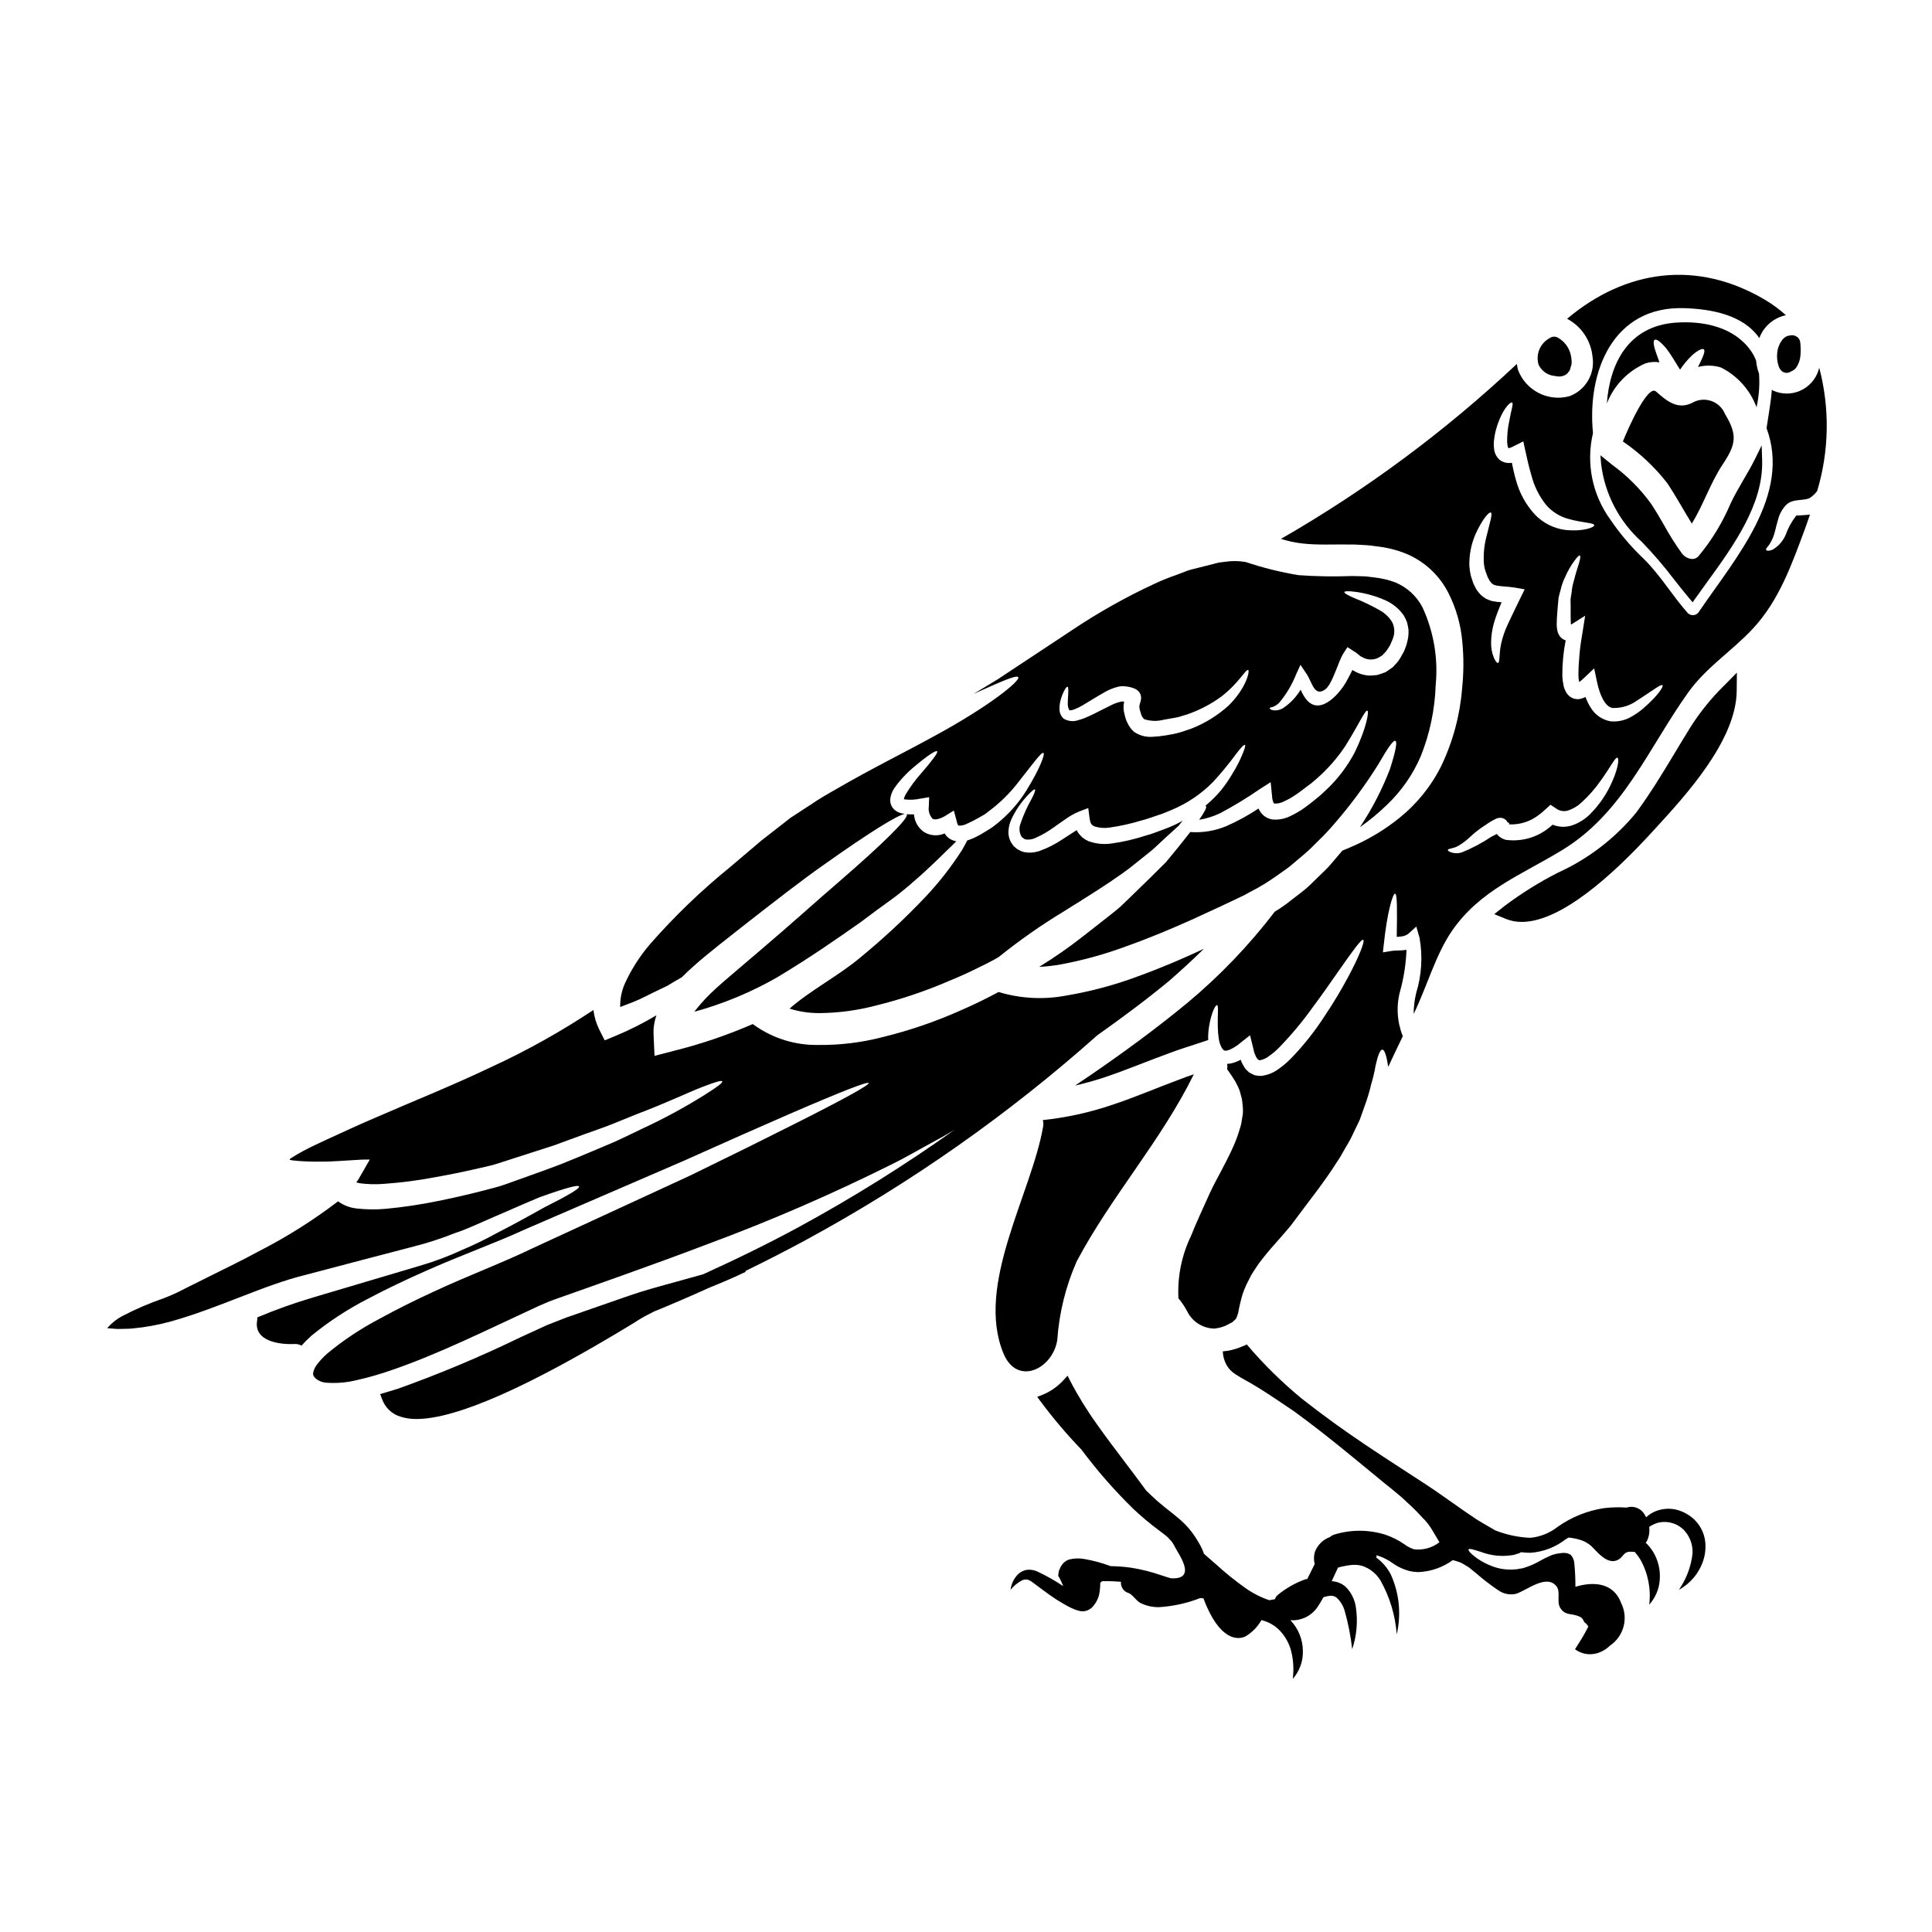 <?xml version="1.0" encoding="UTF-8"?>
<!-- Uploaded to: ICON Repo, www.iconrepo.com, Generator: ICON Repo Mixer Tools -->
<svg fill="#000000" width="800px" height="800px" version="1.1" viewBox="144 144 512 512" xmlns="http://www.w3.org/2000/svg">
 <g>
  <path d="m424.19 499.1c0.496-7.199 2.246-14.258 5.164-20.859 9.258-17.406 22.34-31.883 31.02-49.539-1.289 0.43-2.606 0.887-3.938 1.418-5.59 2.051-11.461 4.629-18.016 6.781h0.004c-5.859 1.969-11.914 3.289-18.062 3.938 0.152 0.566 0.18 1.164 0.074 1.742-3.113 17.891-18.039 41.926-10.5 60.117 3.656 8.75 13.094 4.047 14.254-3.598z"/>
  <path d="m237.84 457.13 0.023-0.023h-0.023z"/>
  <path d="m615.01 237.28c-0.176 1.23-0.062 2.488 0.324 3.672 0.145 0.48 0.398 0.922 0.742 1.285l0.094 0.086c0.691 0.609 1.707 0.656 2.453 0.121 0.516-0.195 0.977-0.52 1.332-0.941 0.691-0.973 1.098-2.113 1.184-3.305 0.109-1.25 0.078-2.512-0.098-3.758-0.156-0.582-0.551-1.07-1.086-1.344-0.559-0.293-1.211-0.348-1.812-0.152-2.027 0.242-3.055 3.191-3.133 4.336z"/>
  <path d="m556.08 243.64c0.371 0.086 0.754 0.133 1.137 0.137 0.688 0.008 1.355-0.207 1.914-0.609 0.219-0.16 0.402-0.359 0.543-0.59 0.102-0.113 0.191-0.234 0.266-0.363 0.164-0.27 0.262-0.574 0.289-0.891l0.188-0.57c0.047-0.133 0.074-0.273 0.086-0.414 0.027-0.934-0.094-1.863-0.355-2.758-0.531-1.766-1.738-3.25-3.359-4.133-0.648-0.344-1.438-0.301-2.043 0.117-2.57 1.336-3.832 4.309-3.004 7.086 0.805 1.703 2.461 2.844 4.34 2.988z"/>
  <path d="m383.94 379.48c0.633-0.531 1.32-1.086 1.898-1.617 4.91-4.199 8.426-7.871 10.98-10.301 0.203-0.223 0.395-0.43 0.605-0.629-1.113-0.164-2.121-0.754-2.809-1.648-0.105-0.125-0.191-0.27-0.25-0.426-0.41 0.172-0.836 0.301-1.27 0.391-1.496 0.297-3.051 0-4.328-0.832-1.164-0.848-2-2.074-2.363-3.469-0.09-0.375-0.156-0.754-0.199-1.137-0.633 0.031-1.266 0.016-1.898-0.051 0.707 0.938-6.176 7.691-17.914 17.863-5.902 5.062-12.781 11.312-20.621 17.965-1.949 1.672-3.977 3.367-6 5.117-2.098 1.824-4.172 3.516-6.121 5.312l0.004-0.004c-1.926 1.738-3.707 3.633-5.312 5.668-0.102 0.148-0.203 0.305-0.309 0.43 7.68-2.106 15.059-5.176 21.965-9.137 8.5-5.086 15.941-10.27 22.09-14.598 2.984-2.25 5.719-4.273 8.172-6.023 1.375-0.977 2.562-1.961 3.68-2.875z"/>
  <path d="m317.96 406.63c0.961-0.457 1.898-0.914 2.805-1.344 0.836-0.508 1.645-0.988 2.43-1.445 0.531-0.305 1.039-0.578 1.52-0.887 1.113-1.109 2.227-2.172 3.367-3.148 2.176-1.949 4.43-3.719 6.449-5.363 2.125-1.668 4.199-3.312 6.223-4.91 8.125-6.324 15.41-12.066 21.809-16.531 11.363-8.047 19.129-12.953 21.23-13.309v0.008c-0.461-0.07-0.918-0.172-1.363-0.305-0.719-0.238-1.348-0.68-1.824-1.266-0.508-0.668-0.75-1.496-0.684-2.328 0.113-1.039 0.477-2.039 1.062-2.91 1.566-2.211 3.434-4.199 5.543-5.902 3.367-2.832 5.492-4.199 5.816-3.898 0.328 0.305-1.262 2.43-4.047 5.644-1.633 1.809-3.082 3.777-4.328 5.871-0.207 0.367-0.355 0.766-0.434 1.18 0.027 0.023 0.102 0.023 0.129 0.047 1.391 0.184 2.801 0.125 4.172-0.176l2.406-0.395-0.102 2.504c-0.168 1.156 0.195 2.328 0.984 3.188 0.43 0.395 1.848 0.176 3.285-0.684l2.363-1.465 0.789 2.91 0.027 0.125c0.055 0.305 0.164 0.594 0.328 0.855 0.078 0.102 0.027 0.051 0.203 0.102v0.004c0.785 0.016 1.562-0.176 2.25-0.555 0.988-0.438 1.953-0.926 2.887-1.469 0.48-0.281 0.984-0.559 1.469-0.836s0.789-0.559 1.18-0.863c2.914-2.133 5.519-4.664 7.742-7.512 3.973-5.012 6.348-8.375 6.879-8.023 0.457 0.281-0.91 4.102-4.43 9.793h0.004c-2.109 3.43-4.797 6.469-7.945 8.984-0.48 0.355-0.961 0.758-1.445 1.086s-0.934 0.582-1.418 0.887l0.004-0.004c-1.031 0.66-2.106 1.254-3.211 1.773-0.555 0.227-1.137 0.484-1.77 0.684-0.355 0.707-0.789 1.52-1.344 2.481-2.816 4.406-6.035 8.539-9.613 12.348-5.402 5.711-11.156 11.074-17.23 16.062-5.793 4.91-13.184 8.66-18.895 13.66 2.523 0.785 5.152 1.184 7.793 1.184 5.051-0.031 10.074-0.691 14.957-1.969 6.641-1.625 13.133-3.801 19.41-6.504 3.086-1.262 6.074-2.629 8.902-4.074 0.734-0.328 1.418-0.707 2.102-1.059 0.684-0.352 1.52-0.789 1.926-1.062 0.125-0.051 0.223-0.129 0.328-0.176h-0.004c5.402-4.352 11.082-8.34 17.004-11.945 6.023-3.742 11.207-6.984 15.309-9.891 0.836-0.582 1.594-1.18 2.363-1.719 2.098-1.695 4.098-3.289 5.902-4.723l0.656-0.582c2.453-2.301 4.629-4.301 6.481-5.949l0.531-0.68v-0.004c0.172-0.227 0.355-0.449 0.555-0.656-0.531 0.277-1.039 0.582-1.594 0.836-1.277 0.625-2.594 1.176-3.938 1.645-1.395 0.48-2.531 1.012-4.199 1.441-2.977 0.977-6.031 1.691-9.137 2.125-2.078 0.305-4.199 0.086-6.172-0.633-0.566-0.266-1.102-0.598-1.594-0.984-0.473-0.438-0.891-0.93-1.238-1.469l-0.227-0.457c-0.254 0.152-0.508 0.332-0.758 0.48-0.988 0.633-1.969 1.289-2.938 1.898h-0.004c-1.969 1.34-4.102 2.418-6.348 3.215-1.273 0.395-2.625 0.473-3.938 0.227-0.383-0.102-0.754-0.25-1.109-0.434l-0.559-0.277c-0.125-0.078-0.176-0.152-0.305-0.227l-0.531-0.457h-0.023l-0.227-0.227-0.078-0.102-0.148-0.199-0.281-0.395c-0.66-1.027-0.953-2.25-0.836-3.465 0.074-0.949 0.309-1.883 0.688-2.754 1.059-2.309 2.477-4.434 4.199-6.301 1.18-1.262 1.871-1.898 2.098-1.77 0.227 0.125-0.102 1.062-0.91 2.582-1.145 2.035-2.102 4.168-2.859 6.375-0.48 1.152-0.395 2.461 0.227 3.543l0.125 0.125 0.078 0.074v0.027l0.48 0.328c0.102 0.051 0.227 0.176 0.281 0.176h0.148c0.102 0 0.074 0.051 0.25 0.051l0.004 0.004c0.715 0.047 1.434-0.066 2.102-0.328 1.863-0.805 3.633-1.824 5.262-3.039 0.961-0.68 1.926-1.344 2.938-2.051 1.125-0.809 2.336-1.488 3.617-2.023l2.406-0.91 0.355 2.754c0.176 1.215 0.43 1.746 1.34 2.125l-0.004 0.004c1.301 0.406 2.676 0.504 4.019 0.281 2.875-0.41 5.707-1.043 8.48-1.898 1.18-0.25 2.68-0.863 3.973-1.262l-0.004-0.004c1.27-0.395 2.512-0.867 3.723-1.414 4.176-1.703 7.961-4.234 11.129-7.441 2.137-2.301 4.141-4.727 6-7.262 1.367-1.824 2.25-2.754 2.504-2.606 0.25 0.148-0.148 1.367-1.086 3.465-0.574 1.281-1.23 2.523-1.969 3.719-0.938 1.637-1.988 3.199-3.148 4.684-1.254 1.508-2.644 2.894-4.148 4.148-0.039 0.059-0.074 0.117-0.105 0.18 0.051 0.023 0.102 0 0.125 0.023 0.305 0.281-0.332 1.52-1.793 3.617 1.93-0.316 3.805-0.902 5.566-1.746 3.629-1.93 7.141-4.066 10.523-6.398l2.859-1.824 0.355 3.566 0.102 0.988c0.059 0.25 0.137 0.492 0.227 0.734 0.199 0.395 0.148 0.305 0.43 0.395v-0.004c0.875 0.012 1.742-0.207 2.508-0.633 1.047-0.465 2.047-1.035 2.984-1.695 0.48-0.305 0.961-0.656 1.395-0.984 0.434-0.328 0.961-0.734 1.441-1.09h-0.004c0.93-0.652 1.816-1.363 2.656-2.125 2.926-2.531 5.492-5.445 7.641-8.66 3.57-5.668 5.289-9.691 5.902-9.445 0.457 0.176-0.199 4.504-3.312 10.957-1.965 3.769-4.559 7.184-7.664 10.09-0.852 0.848-1.758 1.645-2.707 2.383-0.457 0.395-0.938 0.754-1.418 1.137-0.48 0.383-1.039 0.789-1.574 1.18-1.125 0.805-2.32 1.504-3.57 2.102-1.535 0.809-3.277 1.152-5.004 0.984-0.816-0.148-1.582-0.496-2.231-1.012-0.289-0.277-0.559-0.57-0.809-0.883-0.203-0.297-0.379-0.613-0.531-0.938 0.004-0.027-0.008-0.055-0.023-0.074-2.742 1.824-5.641 3.406-8.66 4.723-2.988 1.23-6.223 1.75-9.445 1.516-0.074 0.102-0.152 0.203-0.25 0.332-1.645 2.125-3.719 4.68-6.176 7.641-2.707 2.707-5.816 5.769-9.309 9.137-0.887 0.859-1.77 1.719-2.684 2.578-0.914 0.859-2 1.645-3.012 2.481-2.098 1.645-4.273 3.367-6.527 5.117v-0.004c-3.852 3.055-7.883 5.875-12.07 8.449 1.98-0.094 3.953-0.32 5.906-0.68 5.859-1.102 11.613-2.703 17.203-4.785 5.996-2.125 11.766-4.555 17.32-7.035 2.754-1.266 5.465-2.531 8.121-3.746 1.344-0.629 2.656-1.262 3.938-1.871l1.969-0.938 0.141-0.066 0.051-0.051 0.457-0.254 0.938-0.504v-0.004c2.375-1.211 4.656-2.598 6.828-4.148 1.016-0.707 2-1.395 2.965-2.102s1.871-1.574 2.805-2.328c0.938-0.75 1.824-1.543 2.68-2.301 0.859-0.758 1.645-1.621 2.457-2.406v0.004c1.562-1.496 3.051-3.074 4.453-4.723 4.316-4.969 8.234-10.273 11.711-15.863 2.332-4.051 3.848-6.297 4.43-6.098 0.578 0.199 0.078 2.859-1.441 7.539-2.078 5.391-4.742 10.539-7.941 15.348 2.57-1.797 4.988-3.801 7.234-5.992 3.809-3.637 6.84-8.012 8.906-12.855 2.394-5.988 3.727-12.352 3.938-18.797 0.691-7.082-0.523-14.219-3.516-20.672-1.566-2.977-4.129-5.305-7.238-6.578-1.699-0.629-3.465-1.055-5.262-1.266-1.062-0.102-2.301-0.332-3.211-0.332-1.012 0-1.898-0.074-2.988-0.074v0.004c-4.707 0.18-9.422 0.105-14.121-0.23-4.758-0.785-9.445-1.949-14.016-3.484-1.883-0.328-3.805-0.336-5.691-0.027l-1.469 0.176-0.152 0.051-0.43 0.102-0.859 0.223-3.394 0.863c-1.086 0.281-2.273 0.531-3.312 0.863l-2.961 1.137 0.004 0.004c-2 0.676-3.961 1.461-5.871 2.363-7.641 3.539-14.992 7.676-21.984 12.367-6.906 4.582-13.488 8.934-19.637 12.988-2.172 1.316-4.273 2.606-6.348 3.844 7.188-3.238 11.359-5.117 11.84-4.43 0.633 0.887-7.566 7.668-22.414 15.688-7.363 4.074-16.32 8.449-25.684 13.891-2.363 1.34-4.781 2.707-7.008 4.273-1.18 0.734-2.301 1.492-3.492 2.277l-1.77 1.137-1.77 1.391c-1.18 0.914-2.363 1.852-3.57 2.785l-1.82 1.418-0.457 0.352-0.176 0.129-0.074 0.074-0.914 0.789c-2.363 2.023-4.781 4.074-7.234 6.125v0.008c-7.637 6.191-14.73 13.02-21.203 20.414-2.715 3.16-4.969 6.688-6.691 10.48-0.852 1.941-1.266 4.051-1.219 6.172l3.441-1.316c2.215-0.891 4.215-2.008 6.164-2.918zm163.39-75.297c0.656-0.258 1.246-0.66 1.719-1.184 1.867-2.238 3.359-4.766 4.43-7.477l1.137-2.481 1.594 2.363c1.52 2.227 2.023 6.125 4.856 4.227 2.051-1.367 3.519-7.477 4.961-9.668l1.035-1.617 2.176 1.391c0.582 0.355 1.09 1.012 1.719 1.238h0.004c1.496 0.914 3.387 0.863 4.832-0.125l0.531-0.355 0.48-0.504c0.348-0.316 0.645-0.684 0.887-1.09l0.684-1.086c0.227-0.531 0.457-1.039 0.656-1.543 0.625-1.434 0.598-3.066-0.074-4.481-0.777-1.309-1.887-2.394-3.215-3.148-2.219-1.27-4.523-2.379-6.902-3.312-1.723-0.758-2.656-1.289-2.582-1.574 0.074-0.285 1.18-0.305 3.035-0.051 2.734 0.375 5.398 1.141 7.918 2.273 1.953 0.879 3.625 2.281 4.832 4.051 0.32 0.559 0.59 1.141 0.812 1.742 0.172 0.641 0.301 1.293 0.395 1.949 0.023 0.668 0 1.336-0.078 2-0.125 0.656-0.281 1.367-0.457 2-0.199 0.508-0.395 1.039-0.582 1.574-0.395 0.789-0.68 1.238-1.035 1.871-0.336 0.617-0.762 1.18-1.266 1.672l-0.73 0.809c-0.305 0.227-0.633 0.457-0.938 0.656l-0.961 0.66c-0.754 0.297-1.523 0.559-2.305 0.785l-1.238 0.102v0.004c-0.824 0.074-1.656-0.004-2.457-0.23-0.801-0.18-1.566-0.488-2.273-0.91-0.191-0.086-0.379-0.188-0.559-0.301-0.531 1.035-1.062 2.148-1.641 3.148-1.969 3.441-7.477 9.617-11.082 3.938h-0.004c-0.375-0.598-0.707-1.223-0.988-1.871-1.137 1.902-2.672 3.531-4.5 4.781-0.836 0.574-1.859 0.812-2.859 0.656-0.633-0.152-0.836-0.395-0.836-0.559s0.387-0.172 0.871-0.324zm-56.449-1.062c0.172-0.84 0.426-1.664 0.758-2.453 0.559-1.289 1.012-1.875 1.238-1.824 0.227 0.051 0.25 0.836 0.176 2.148-0.051 0.66-0.102 1.445-0.102 2.301l0.004 0.004c-0.039 0.641 0.121 1.277 0.457 1.824 0.461-0.023 0.914-0.125 1.34-0.305 0.793-0.312 1.551-0.691 2.277-1.137 1.672-0.961 3.469-2.152 5.594-3.34v-0.004c1.203-0.707 2.508-1.227 3.871-1.543 0.48-0.102 0.977-0.129 1.465-0.074 0.656 0.051 0.789 0.102 1.141 0.148 0.402 0.078 0.797 0.191 1.18 0.332 0.289 0.098 0.566 0.215 0.836 0.355 0.23 0.172 0.449 0.355 0.656 0.555 0.27 0.332 0.461 0.723 0.555 1.141 0.074 0.324 0.082 0.656 0.027 0.984-0.051 0.281-0.102 0.434-0.125 0.531l-0.152 0.531c-0.066 0.18-0.117 0.367-0.148 0.559-0.02 0.363 0.012 0.73 0.098 1.086l0.305 0.965 0.129 0.504 0.148 0.227c0.148 0.289 0.336 0.555 0.559 0.789 1.691 0.562 3.512 0.617 5.234 0.152 0.887-0.125 2.152-0.395 3.188-0.559 1.035-0.164 1.898-0.555 2.832-0.789l0.004 0.004c3.309-1.121 6.43-2.742 9.254-4.809 4.746-3.695 6.414-7.297 7.082-7.008 0.434 0.074-0.277 4.481-5.086 9.312h0.004c-2.906 2.66-6.277 4.762-9.945 6.199-1.086 0.355-2.227 0.789-3.312 1.086-1.086 0.301-2.051 0.48-3.418 0.707-1.23 0.207-2.473 0.34-3.719 0.395-1.688 0.105-3.359-0.359-4.754-1.312-0.793-0.688-1.414-1.543-1.824-2.504l-0.305-0.684-0.152-0.48-0.25-0.961c-0.27-0.93-0.34-1.906-0.203-2.863 0.02-0.172 0.055-0.34 0.102-0.504-0.199-0.051-0.395-0.074-0.355-0.051-0.129-0.027-0.266-0.02-0.395 0.023-0.969 0.203-1.902 0.535-2.781 0.988-2 0.961-3.938 2.023-5.82 2.887v-0.004c-0.953 0.453-1.945 0.816-2.961 1.09-1.215 0.387-2.539 0.242-3.644-0.395l-0.047-0.023-0.027-0.027c-0.691-0.613-1.094-1.484-1.113-2.406-0.027-0.594 0.016-1.188 0.129-1.77z"/>
  <path d="m592.37 250.8c-3.898 1.898-6.856-0.707-9.535-3.062-2.102-1.824-7.086 9.086-8.754 13.258 4.449 3.031 8.398 6.734 11.711 10.98 2.363 3.516 4.352 7.211 6.555 10.777 3.109-5.035 4.91-10.754 8.223-15.742 3.543-5.312 3.898-7.769 0.582-13.285v-0.004c-0.672-1.648-2.027-2.922-3.719-3.484-1.688-0.562-3.539-0.355-5.062 0.562z"/>
  <path d="m568.31 266.94c0.969 7.969 4.805 15.316 10.789 20.664 3.027 3.121 5.859 6.418 8.484 9.883 1.359 1.719 2.723 3.449 4.16 5.156l0.824 0.977 0.73-1.043c0.957-1.352 1.969-2.727 2.973-4.129 7.086-9.754 15.082-20.805 14.715-32.473l-0.121-3.938-1.742 3.543c-0.914 1.852-1.969 3.68-3.016 5.453-1.211 2.082-2.473 4.234-3.519 6.488-2.121 4.996-4.961 9.656-8.43 13.832-0.43 0.531-1.086 0.824-1.77 0.789-1.062-0.094-2.039-0.641-2.672-1.5-1.719-2.379-3.289-4.863-4.699-7.434-1.094-1.906-2.231-3.871-3.492-5.75v-0.004c-2.879-3.957-6.363-7.438-10.328-10.312l-3.059-2.484z"/>
  <path d="m591.99 336.7c-1.301 2.098-2.57 4.211-3.844 6.32-3.305 5.492-6.723 11.168-10.586 16.395h-0.004c-5.606 6.805-12.695 12.234-20.73 15.871-4.984 2.543-9.734 5.516-14.203 8.883l-2.629 2.09 3.113 1.27c1.32 0.531 2.738 0.801 4.164 0.789 10.434 0 24.312-12.594 34.715-24.008l0.812-0.883c7.969-8.688 21.309-23.223 21.445-36.305l0.047-4.875-3.422 3.477-0.004-0.004c-3.367 3.309-6.344 6.992-8.875 10.98z"/>
  <path d="m626.12 241.44c-0.074 0.203-0.125 0.434-0.176 0.609-0.738 2.438-2.5 4.434-4.82 5.477-2.324 1.043-4.984 1.031-7.297-0.039-0.098-0.059-0.191-0.129-0.277-0.203-0.227 3.312-0.887 6.691-1.395 10.172 6.555 17.785-8.172 34.309-17.891 48.629h0.004c-0.301 0.508-0.812 0.848-1.398 0.926-0.582 0.074-1.168-0.121-1.586-0.531-4.102-4.633-7.211-9.945-11.613-14.324h-0.004c-3.359-3.172-6.359-6.703-8.953-10.527-4.746-6.559-6.418-14.855-4.582-22.746 0-0.023 0.027-0.051 0.027-0.074-1.621-16.297 5.262-33.75 24.188-33.145 6.984 0.227 15.461 1.668 19.809 7.816 0.035 0.039 0.062 0.082 0.082 0.129 1.141-3.109 3.812-5.406 7.055-6.07-1.676-1.516-3.5-2.863-5.438-4.023-18.066-10.754-37-8.125-52.551 4.961 3.785 2.008 6.309 5.777 6.731 10.043 0.734 4.527-1.859 8.941-6.176 10.496-5.664 1.5-11.539-1.543-13.586-7.031-0.129-0.508-0.223-1.023-0.281-1.543-18.969 17.828-39.949 33.391-62.52 46.367 1.828 0.586 3.711 0.992 5.621 1.211 4.098 0.484 8.551 0.203 13.281 0.281 1.18 0 2.508 0.125 3.719 0.176 1.32 0.074 2.25 0.281 3.394 0.395v-0.004c2.539 0.328 5.023 0.988 7.387 1.969 4.758 2.051 8.641 5.703 10.977 10.324 2.043 4.027 3.289 8.406 3.672 12.902 0.398 4.039 0.387 8.109-0.027 12.148-0.543 7.18-2.41 14.195-5.512 20.695-2.668 5.391-6.484 10.133-11.18 13.891-3.43 2.766-7.188 5.102-11.184 6.957-1.445 0.656-2.707 1.211-3.871 1.668-0.582 0.684-1.18 1.367-1.77 2.074-0.789 0.887-1.543 1.898-2.453 2.781l-2.754 2.684c-0.961 0.91-1.848 1.871-2.938 2.754-1.09 0.887-2.223 1.746-3.391 2.633v0.004c-1.453 1.195-2.992 2.277-4.606 3.242-6.797 8.902-14.57 17.016-23.176 24.188-8.348 6.883-16.879 13.105-25.301 18.895-1.52 1.016-2.961 2-4.457 3.012 2.434-0.578 4.832-1.211 7.164-1.969 6.121-2 11.941-4.504 17.785-6.606 1.418-0.555 2.883-1.035 4.328-1.516 1.211-0.395 2.43-0.789 3.617-1.18l2.051-0.68 0.355-0.102 0.004-0.004c-0.02-0.039-0.031-0.082-0.027-0.129-0.031-1.105 0.039-2.215 0.203-3.312 0.629-3.938 1.77-5.949 2.148-5.82 0.457 0.129 0.102 2.332 0.203 5.949l0.004-0.004c0.012 0.977 0.094 1.949 0.25 2.91 0.109 0.973 0.438 1.906 0.961 2.734 0.508 0.578 0.73 0.605 1.746 0.305h0.004c1.172-0.508 2.258-1.199 3.211-2.051l2.363-1.848 0.758 3.062c0.125 0.48 0.227 0.984 0.355 1.492 0.199 0.395 0.332 0.91 0.531 1.238 0.109 0.145 0.211 0.297 0.301 0.453 0.105 0.074 0.199 0.16 0.281 0.258 0.074 0.051 0.152 0 0.199 0.074 0.047 0.074 0.203-0.023 0.281 0.027 0.859-0.184 1.668-0.566 2.359-1.113 0.992-0.699 1.914-1.492 2.754-2.363 3.207-3.309 6.156-6.852 8.832-10.602 2.582-3.465 4.809-6.691 6.691-9.383 3.769-5.391 6.148-8.707 6.652-8.449 0.504 0.254-0.934 4.172-4.098 10.043-1.574 2.934-3.566 6.348-6.047 10.043-2.633 4.098-5.664 7.922-9.055 11.414-1.023 1.035-2.141 1.977-3.336 2.809-1.363 1-2.973 1.609-4.656 1.77-0.531-0.027-1.055-0.094-1.574-0.199-0.508-0.211-1-0.457-1.469-0.738-0.355-0.328-0.734-0.68-1.062-1.035l-0.633-1.09c-0.227-0.391-0.406-0.805-0.531-1.238-0.691 0.375-1.422 0.672-2.18 0.883-0.465 0.137-0.953 0.207-1.438 0.207 0.102 0.465 0.102 0.949 0 1.418 0.457 0.629 0.938 1.289 1.441 2.074h-0.004c0.488 0.691 0.914 1.43 1.27 2.199 0.418 0.777 0.723 1.613 0.91 2.481 0.27 0.824 0.43 1.684 0.477 2.555 0.117 0.848 0.141 1.703 0.082 2.559l-0.395 2.43c-0.148 0.789-0.395 1.418-0.605 2.148v-0.004c-0.402 1.32-0.887 2.613-1.445 3.875-2.121 4.828-4.602 8.805-6.324 12.57-1.77 3.938-3.566 7.769-4.934 11.234-2.5 5.16-3.66 10.871-3.363 16.598 0.887 1.051 1.66 2.199 2.301 3.418 1.34 2.75 4.102 4.523 7.16 4.606 0.426-0.039 0.848-0.105 1.262-0.203l0.633-0.152 0.961-0.332c0.254-0.074 0.863-0.453 1.289-0.656 0.227-0.125 0.508-0.227 0.684-0.355 0.176-0.125 0.305-0.305 0.457-0.43 0.68-0.508 0.707-0.91 1.062-1.949l0.004 0.004c0.309-1.699 0.703-3.379 1.184-5.035 0.332-0.988 0.582-1.492 0.988-2.481 0.43-0.863 0.887-1.746 1.344-2.656 0.531-0.812 1.062-1.645 1.594-2.457s1.18-1.543 1.742-2.301c1.18-1.492 2.43-2.91 3.644-4.273 0.605-0.68 1.211-1.367 1.793-2.051l1.621-1.898c4.504-6.098 8.953-11.609 12.27-16.902 0.938-1.285 1.574-2.629 2.332-3.898l-0.004 0.004c0.758-1.203 1.434-2.453 2.023-3.746 0.582-1.238 1.18-2.453 1.719-3.594 0.43-1.211 0.836-2.363 1.215-3.441l0.004 0.004c0.734-1.969 1.344-3.981 1.82-6.023 0.484-1.594 0.863-3.215 1.141-4.856 0.605-2.754 1.211-4.25 1.793-4.25 0.582 0 1.113 1.574 1.52 4.375 0.023 0.051 0.023 0.125 0.051 0.176 1.262-2.707 2.555-5.441 3.867-8.148l-0.102-0.176h0.004c-1.492-3.828-1.688-8.043-0.559-11.992 0.945-3.484 1.488-7.066 1.621-10.676-0.395 0.047-0.809 0.098-1.18 0.125-1.141 0.074-2.102 0.051-2.707 0.148l-2.363 0.395 0.227-2.074c0.887-8.449 2.363-13.484 2.984-13.484s0.559 4.629 0.457 11.461c0.355-0.027 0.707-0.051 1.012-0.102 0.715-0.039 1.406-0.277 1.996-0.68l2.176-1.969 0.859 3.008c0.867 4.887 0.559 9.91-0.906 14.652-0.43 1.805-0.648 3.652-0.66 5.508 3.469-7.062 5.742-15.562 10.148-22.016 7.434-10.777 18.395-14.828 29.199-21.402 16.191-9.84 22.828-26.969 33.422-41.797 4.809-6.731 11.641-10.98 17.18-16.953 6.93-7.477 10.234-16.926 13.738-26.34 0.457-1.262 0.914-2.555 1.344-3.867h-0.004c-0.402 0.082-0.805 0.133-1.215 0.148-0.789 0.078-1.445 0.078-1.949 0.125-0.281 0.051 0-0.098-0.332 0l-0.227 0.078 0.082 0.004-0.051 0.051h-0.004c-1.176 1.5-2.098 3.184-2.731 4.981-0.672 1.578-1.812 2.914-3.266 3.824-0.406 0.242-0.867 0.379-1.34 0.395-0.332 0-0.508-0.074-0.582-0.199s0-0.332 0.176-0.582v-0.004c0.27-0.281 0.504-0.586 0.711-0.914 0.703-1.09 1.207-2.297 1.492-3.566 0.227-0.863 0.43-1.848 0.789-2.988l-0.004 0.004c0.359-1.43 1.074-2.742 2.078-3.82l0.531-0.457v-0.016h0.023l0.328-0.203 0.027-0.023 0.051-0.027 0.102-0.051 0.223-0.098h0.004c0.492-0.207 1.012-0.34 1.543-0.395l2-0.227v-0.004c0.465-0.047 0.926-0.156 1.363-0.324 0.129-0.102 0.227-0.129 0.395-0.254l0.836-0.68v-0.004c0.305-0.312 0.594-0.645 0.859-0.988 3.188-10.637 3.375-21.941 0.543-32.676zm-84.707 13.637c1.289-3.148 2.961-4.723 3.367-4.352 0.305 0.332-0.305 1.969-0.863 5.117-0.359 1.746-0.527 3.527-0.504 5.312 0.012 0.426 0.07 0.852 0.18 1.262 0.074 0.176 0.125 0.305 0.176 0.395h0.023v-0.051l0.281-0.051c0.426-0.121 0.832-0.301 1.211-0.531l2.406-1.211 0.582 2.68c0.43 2.051 0.938 4.199 1.574 6.352 0.727 2.852 2.055 5.516 3.891 7.816 1.527 1.758 3.531 3.035 5.769 3.668 4 1.137 6.93 1.012 6.984 1.719 0.078 0.457-2.656 1.746-7.641 1.238v0.004c-3.012-0.391-5.809-1.777-7.945-3.938-2.465-2.617-4.238-5.809-5.16-9.285-0.457-1.574-0.789-3.09-1.086-4.582-1.133 0.203-2.297-0.07-3.219-0.758-0.777-0.691-1.293-1.629-1.461-2.656-0.109-0.703-0.145-1.414-0.105-2.125 0.195-2.078 0.715-4.109 1.539-6.023zm-6.504 30.742c1.848-4.172 3.691-6.223 4.176-5.996 0.555 0.277-0.332 2.887-1.289 6.906-0.527 2.227-0.707 4.523-0.531 6.809 0.07 0.57 0.188 1.137 0.355 1.691l0.395 1.062 0.199 0.559c0.012 0.043 0.027 0.086 0.051 0.125l0.102 0.176 0.43 0.812c0.176 0.199 0.328 0.355 0.48 0.555s0.332 0.227 0.48 0.395c0.203 0.074 0.395 0.148 0.656 0.223 1.18 0.281 3.086 0.281 4.856 0.559l2.785 0.48-1.18 2.406c-1.18 2.402-2.25 4.652-3.211 6.691h0.004c-0.809 1.66-1.422 3.41-1.824 5.211-0.656 2.832-0.281 5.164-0.887 5.188-0.254 0.051-0.609-0.395-1.012-1.238h0.004c-0.566-1.328-0.832-2.762-0.789-4.199 0.039-2.137 0.414-4.258 1.113-6.277 0.457-1.418 1.039-2.863 1.668-4.352-0.863-0.047-1.727-0.156-2.578-0.328-0.551-0.168-1.086-0.379-1.605-0.633-0.52-0.316-1.004-0.688-1.445-1.113-0.355-0.395-0.73-0.863-1.035-1.289l-0.656-1.289-0.152-0.305v-0.004c-0.062-0.137-0.113-0.281-0.148-0.426l-0.176-0.531-0.355-1.086v-0.004c-0.203-0.863-0.336-1.746-0.395-2.633-0.074-2.793 0.445-5.566 1.52-8.145zm35.754 66.555c-1.289 2.644-3 5.062-5.062 7.16-1.336 1.418-2.996 2.5-4.832 3.148-1.727 0.605-3.613 0.562-5.309-0.125-0.379 0.352-0.773 0.68-1.184 0.988-3.152 2.449-7.148 3.539-11.105 3.035h-0.098l-0.051-0.023h-0.004c-0.93-0.25-1.758-0.789-2.359-1.543-0.43 0.227-0.91 0.48-1.316 0.68l-0.125 0.051c-2.477 1.668-5.121 3.07-7.894 4.176-0.918 0.285-1.902 0.266-2.809-0.051-0.559-0.227-0.84-0.43-0.812-0.605-0.051-0.457 1.543-0.305 2.938-1.215h0.004c1.016-0.613 1.965-1.336 2.832-2.148 1.289-1.227 2.695-2.32 4.199-3.266 0.918-0.656 1.891-1.234 2.91-1.723 0.406-0.141 0.832-0.199 1.262-0.176 0.566 0.074 1.086 0.367 1.445 0.809 0.137 0.168 0.246 0.359 0.328 0.559 0.027-0.102 0.051-0.227 0.078-0.227l0.305 0.43-0.152 0.152h-0.004c2.844 0.16 5.644-0.711 7.894-2.457 0.645-0.457 1.254-0.965 1.82-1.52l1.344-1.211 1.445 0.961h-0.004c0.922 0.688 2.113 0.895 3.211 0.559 1.289-0.43 2.473-1.129 3.469-2.051 1.941-1.742 3.676-3.703 5.16-5.844 2.68-3.719 3.867-6.25 4.43-6.098 0.559 0.152 0.223 3.184-1.953 7.574zm8.953-20.746c-1.066 0.922-2.227 1.727-3.461 2.406-1.641 0.918-3.523 1.305-5.391 1.113-2.231-0.41-4.164-1.781-5.289-3.746-0.523-0.859-0.965-1.766-1.316-2.707-0.289 0.16-0.594 0.293-0.91 0.391-0.836 0.293-1.75 0.258-2.555-0.102-0.758-0.348-1.375-0.949-1.746-1.695-0.266-0.496-0.465-1.023-0.582-1.574-0.188-0.875-0.301-1.766-0.328-2.656-0.023-3.144 0.273-6.277 0.883-9.359-0.434-0.137-0.836-0.363-1.18-0.664-0.586-0.574-0.961-1.332-1.062-2.148-0.105-0.5-0.148-1.008-0.129-1.52 0.027-1.898 0.152-3.035 0.281-4.723 0.074-0.758 0.152-1.52 0.203-2.227 0.148-0.707 0.355-1.391 0.531-2.023 0.258-1.203 0.664-2.367 1.211-3.469 0.664-1.562 1.516-3.039 2.531-4.398 0.68-0.938 1.18-1.418 1.367-1.32 0.184 0.098 0.152 0.758-0.176 1.898-0.332 1.137-0.91 2.754-1.367 4.656-0.332 1.051-0.543 2.137-0.637 3.238-0.074 0.582-0.227 1.18-0.281 1.824 0.027 0.633 0.027 1.289 0.027 1.949 0 1.211-0.027 3.148 0.051 4.453 0.023 0.102 0.023 0.203 0.051 0.305l3.742-2.363-0.707 4.453 0.004-0.004c-0.684 3.723-1.047 7.496-1.086 11.281 0.008 0.613 0.074 1.223 0.199 1.824v0.027c0.438-0.301 0.844-0.637 1.219-1.012l2.754-2.609 0.758 3.594c0.734 3.492 2.148 6.606 4.125 6.906 2.41 0.082 4.773-0.668 6.691-2.125 0.395-0.227 0.734-0.457 1.062-0.68 3.266-2.102 5.117-3.594 5.492-3.215 0.312 0.285-1.207 2.758-4.981 6.004z"/>
  <path d="m609.5 251.91c0.656-2.918 0.875-5.918 0.656-8.902-0.41-1.09-0.664-2.234-0.758-3.394-0.352-0.953-0.828-1.855-1.418-2.68-4.453-6.297-12.523-7.941-19.859-7.438-12.547 0.887-17.531 10.754-18.289 21.457l-0.004-0.004c1.848-4.777 5.535-8.613 10.234-10.652 1.203-0.383 2.477-0.48 3.719-0.277-0.281-0.73-0.531-1.418-0.73-2.023-0.789-2.148-1.062-3.617-0.559-3.938 0.504-0.32 1.695 0.605 3.148 2.363 1.137 1.445 2.301 3.496 3.594 5.543 0.898-1.344 1.93-2.59 3.086-3.719 1.617-1.469 2.887-2.023 3.238-1.645 0.355 0.379-0.078 1.645-0.938 3.367-0.203 0.395-0.395 0.84-0.633 1.289v-0.004c1.996-0.523 4.102-0.48 6.074 0.129 4.363 2.191 7.734 5.953 9.438 10.527z"/>
  <path d="m593.07 546.75c-1.422-1.367-3.191-2.312-5.117-2.738-1.941-0.391-3.957-0.137-5.746 0.719-0.715 0.359-1.375 0.82-1.965 1.359-0.219-0.453-0.48-0.883-0.789-1.281-1.059-1.301-2.812-1.809-4.406-1.285-2.004-0.137-4.023-0.086-6.019 0.152-4.394 0.68-8.57 2.367-12.203 4.926-2.086 1.656-4.606 2.672-7.254 2.93-3.191-0.125-6.34-0.789-9.312-1.969l-0.129-0.074-1.742-1.012c-1.141-0.707-2.406-1.344-3.492-2.102-4.531-2.996-8.941-6.359-13.664-9.406-4.91-3.215-10.066-6.504-15.484-10.148-5.414-3.644-11.02-7.641-16.723-12.145v0.004c-5.309-4.359-10.211-9.184-14.648-14.422l-0.223 0.176c-0.434 0.199-0.84 0.328-1.238 0.504h-0.004c-0.828 0.352-1.684 0.629-2.559 0.836l-0.984 0.203c-0.395 0.051-0.887 0.098-1.32 0.148 0.051 1.152 0.336 2.281 0.84 3.316 0.43 0.848 1.031 1.598 1.766 2.203 0.449 0.355 0.922 0.676 1.418 0.961 0.508 0.305 1.016 0.633 1.621 0.961 4.781 2.606 9.211 5.742 13.359 8.527 8.098 5.902 15.027 11.719 21.125 16.723 2.988 2.559 6.199 4.832 8.883 7.477 1.359 1.219 2.652 2.512 3.871 3.871 0.992 0.949 1.852 2.031 2.555 3.215 0.633 1.062 1.266 2.125 1.875 3.148l0.109 0.176h-0.004c-1.895 1.48-4.301 2.152-6.688 1.879-0.918-0.277-1.777-0.715-2.539-1.297-1.57-1.094-3.285-1.961-5.094-2.574-4.402-1.379-9.121-1.395-13.531-0.039-0.426 0.125-0.816 0.344-1.145 0.648-1.844 0.664-3.309 2.102-4.008 3.934-0.289 0.98-0.32 2.012-0.102 3.008l0.047 0.223-1.848 3.723c-0.039 0.082-0.074 0.168-0.113 0.246l0.004 0.004c-0.176 0.008-0.352 0.035-0.523 0.074-2.68 0.957-5.172 2.375-7.363 4.191-0.32 0.281-0.562 0.648-0.688 1.059-0.023 0-0.055 0-0.074 0.035-0.469 0.09-0.938 0.18-1.426 0.25v0.004c-2.242-0.762-4.363-1.844-6.297-3.207-2.695-1.906-5.266-3.977-7.703-6.203l-3.273-2.848v0.07c-0.309-0.918-0.703-1.809-1.184-2.656-3.402-6.012-6.137-7.059-11.207-11.438-1.012-0.879-1.969-1.84-2.941-2.754-0.996-1.312-2-2.664-3.012-4.062-0.91-1.219-1.852-2.453-2.801-3.711-2.363-3.117-4.809-6.34-7.25-9.797h0.004c-2.66-3.699-5.051-7.586-7.156-11.625l-0.641-1.277-0.965 1.062c-1.613 1.805-3.621 3.203-5.875 4.09l-1.207 0.461 0.762 1.039h0.004c3.363 4.531 7.016 8.844 10.934 12.91 4.176 5.598 8.781 10.859 13.773 15.742 2.184 2.055 4.481 3.977 6.887 5.762 0.789 0.609 1.543 1.133 2.215 1.734l1.082 1.18v0.004c0.309 0.406 0.57 0.848 0.789 1.309 0.762 1.676 6.297 8.828-1.027 8.402-0.848-0.246-1.672-0.504-2.508-0.789v0.004c-2.656-0.926-5.394-1.609-8.176-2.039-1.746-0.238-3.508-0.371-5.269-0.395-2.258-0.84-4.586-1.473-6.961-1.887-1.254-0.23-2.547-0.203-3.793 0.074h-0.027c-0.934 0.238-1.734 0.832-2.238 1.652-0.207 0.277-0.367 0.586-0.469 0.918-0.18 0.301-0.285 0.641-0.305 0.992l-0.117 0.844 0.242 0.332v-0.004c0.375 0.672 0.699 1.371 0.969 2.09l0.121 0.285c-2.207-1.488-4.531-2.793-6.945-3.914-0.859-0.371-1.801-0.508-2.731-0.395-0.891 0.172-1.715 0.598-2.363 1.23-1.051 1.109-1.719 2.531-1.906 4.051 0.828-1.02 1.848-1.863 3.004-2.484 0.438-0.215 0.934-0.289 1.414-0.223 0.438 0.113 0.848 0.312 1.211 0.582 1.949 1.418 4.242 3.223 6.543 4.723 1.18 0.719 2.363 1.453 3.684 2.113 0.738 0.363 1.508 0.656 2.305 0.867 0.609 0.164 1.254 0.164 1.863 0 0.527-0.16 1.016-0.43 1.434-0.785 1.211-1.172 1.977-2.727 2.16-4.402 0.105-0.75 0.156-1.508 0.156-2.266 0.145-0.133 0.328-0.27 0.496-0.395 1.664-0.051 3.332 0.004 4.988 0.164-0.133 1.344 0.715 2.594 2.012 2.969 0.973 0.312 2.055 2.055 3.086 2.606 1.535 0.766 3.231 1.156 4.949 1.137 3.742-0.227 7.43-1.035 10.926-2.402 0.297 0 0.59 0.051 0.891 0.066h-0.004c0.652 1.805 1.457 3.547 2.414 5.207 2.047 3.457 4.453 5.301 6.809 5.301 0.625 0 1.238-0.125 1.812-0.367 1.809-1.047 3.301-2.559 4.328-4.379 1.91 0.453 3.641 1.461 4.981 2.894 1.445 1.57 2.465 3.488 2.961 5.566 0.543 2.332 0.668 4.746 0.363 7.121 1.82-2.066 2.777-4.754 2.676-7.508-0.043-2.922-1.164-5.727-3.148-7.871-0.059-0.066-0.137-0.109-0.199-0.172v-0.004c2.894 0.223 5.68-1.141 7.277-3.562 0.547-0.789 1.035-1.66 1.523-2.523l0.16-0.047c1.637-0.484 2.484-0.48 3.328 0.156l0.004 0.004c1.027 0.945 1.77 2.16 2.137 3.508 0.945 3.32 1.609 6.715 1.988 10.148 1.18-3.5 1.523-7.231 1.008-10.887-0.254-2.144-1.223-4.141-2.758-5.664-0.965-0.84-2.176-1.348-3.449-1.453h-0.227c0.559-1.18 1.098-2.387 1.637-3.57 0.035-0.02 0.074-0.051 0.105-0.066 0.445-0.145 0.902-0.258 1.367-0.336 0.586-0.121 1.18-0.227 1.73-0.297h0.004c1.039-0.156 2.102-0.102 3.125 0.152 2.066 0.66 3.828 2.047 4.953 3.902 2.469 4.387 3.941 9.262 4.312 14.281 1.234-5.316 0.684-10.895-1.574-15.867-0.953-1.844-2.34-3.426-4.035-4.613h0.359l-0.207-0.477c0.199 0.055 0.395 0.078 0.605 0.145h-0.004c1.324 0.453 2.578 1.098 3.715 1.91 1.324 0.961 2.812 1.672 4.394 2.094 0.848 0.203 1.719 0.309 2.594 0.309 3.25-0.156 6.383-1.258 9.012-3.172 0.559 0.141 1.141 0.32 1.691 0.508l0.609 0.25 0.355 0.203 0.73 0.43 0.355 0.227 0.203 0.102 0.074 0.051 0.43 0.305 0.684 0.555 1.367 1.113 0.004 0.008c1.719 1.488 3.527 2.871 5.41 4.148 1.379 1.023 3.133 1.402 4.812 1.039 2.832-0.863 8.195-5.441 10.805-1.926 1.062 1.445-0.027 3.938 0.887 5.543 1.316 2.25 2.91 1.441 5.059 2.363 1.316 0.555 1.062 1.418 1.645 1.742 0.395 0.215 0.512 0.633 0.809 0.91-0.25 0.5-0.547 1.094-0.977 1.859-0.586 1.082-1.383 2.305-2.566 4.191l-0.004-0.004c1.668 1.25 3.824 1.645 5.824 1.066 1.289-0.371 2.465-1.059 3.418-2 3.695-2.473 4.981-7.301 3.004-11.285-1.988-5.41-7.273-5.805-12.129-4.328h-0.004c0.008-2.16-0.098-4.316-0.312-6.465-0.098-0.773-0.445-1.492-0.984-2.051-0.629-0.363-1.352-0.523-2.074-0.457-0.508 0.027-1.215 0.152-1.797 0.25h-0.004c-0.086 0.016-0.172 0.043-0.25 0.078l-0.355 0.098v0.004c-0.258 0.047-0.504 0.133-0.734 0.254-1.035 0.434-2.043 0.93-3.012 1.492-1.109 0.637-2.281 1.164-3.492 1.574l-0.961 0.309-0.789 0.125-0.836 0.148-0.863 0.051h0.004c-1.977 0.125-3.957-0.195-5.793-0.938-1.293-0.492-2.527-1.137-3.668-1.918-1.848-1.289-2.531-2.199-2.406-2.481s1.367 0.051 3.289 0.68h0.004c2.586 0.984 5.383 1.289 8.117 0.887l0.609-0.098 0.629-0.203 0.758-0.227 0.508-0.277 0.004-0.004c0.82 0.102 1.641 0.152 2.465 0.16 3.387-0.234 6.625-1.469 9.309-3.543 0.27-0.168 0.551-0.336 0.824-0.504 1.016 0.098 2.019 0.301 2.996 0.598 1.285 0.367 2.453 1.066 3.387 2.023 1.469 1.52 3.82 4.328 6.277 3.469 1.996-0.684 1.617-2.43 3.938-2.328 0.348 0 0.656 0.043 0.941 0.055 0.547 0.637 1.043 1.312 1.484 2.023 2.043 3.629 2.863 7.816 2.344 11.945 1.66-1.828 2.648-4.172 2.801-6.641 0.188-2.578-0.43-5.152-1.766-7.367-0.562-0.875-1.223-1.688-1.969-2.414 0.113-0.121 0.215-0.25 0.305-0.391 0.578-1.176 0.793-2.496 0.625-3.797 0.691-0.465 1.449-0.828 2.246-1.07 2.523-0.652 5.199 0.098 7.012 1.969 1.816 1.938 2.59 4.633 2.082 7.238-0.512 3.066-1.695 5.981-3.465 8.539 3.074-1.684 5.391-4.477 6.469-7.809 0.578-1.793 0.723-3.695 0.422-5.551-0.367-1.973-1.324-3.789-2.75-5.199z"/>
  <path d="m434.76 418.39c6.422-4.559 12.809-9.277 19.039-14.414 3.148-2.754 6.227-5.57 9.238-8.531-5.57 2.606-11.438 5.117-17.66 7.363l-0.004 0.004c-6.078 2.254-12.352 3.93-18.746 5.012-5.992 1.148-12.176 0.828-18.016-0.938-0.176 0.102-0.395 0.227-0.582 0.328-2.988 1.594-6.125 3.09-9.336 4.508v-0.004c-6.68 2.996-13.621 5.375-20.734 7.109-5.59 1.461-11.352 2.164-17.129 2.098-6.066 0.105-12.008-1.738-16.949-5.262l-0.395-0.277c-6.773 2.945-13.781 5.324-20.945 7.109l-5.086 1.316-0.227-5.012c-0.027-0.656-0.051-1.367-0.027-2.047h-0.004c0.102-1.258 0.355-2.5 0.762-3.695-3.508 2.109-7.172 3.949-10.953 5.512l-2.754 1.137-1.441-2.863h-0.004c-0.801-1.629-1.324-3.379-1.547-5.184-8.645 5.75-17.723 10.816-27.156 15.156-10.477 4.988-20.598 9.008-29.984 13.105-4.723 2-9.207 4.098-13.586 6.098-2.199 1.012-4.297 2-6.246 3.039-0.988 0.527-1.926 1.086-2.809 1.641l-0.605 0.395h-0.004c-0.141 0.07-0.105 0.277 0.051 0.301 0.305 0.09 0.621 0.141 0.938 0.152 0.961 0.102 1.969 0.199 2.984 0.227 2.023 0.098 4.051 0.098 6.125 0.051 1.969-0.078 3.938-0.203 5.945-0.332l2.914-0.176c0.934-0.051 1.391 0 2.172-0.023-1.035 1.848-2.098 3.668-3.148 5.465l-0.43 0.582-0.004 0.004c0.355 0.105 0.719 0.188 1.086 0.25 2.133 0.273 4.285 0.316 6.426 0.125 4.348-0.309 8.672-0.867 12.953-1.668 4.152-0.73 8.098-1.543 11.867-2.406 1.875-0.453 3.695-0.789 5.363-1.367 1.746-0.555 3.441-1.113 5.086-1.641 3.312-1.066 6.481-2.078 9.445-3.039l8.371-3.062c2.609-0.961 5.117-1.77 7.387-2.703 2.269-0.934 4.406-1.773 6.375-2.582 8.023-3.039 13.438-5.668 17.078-7.086 3.641-1.418 5.363-1.926 5.543-1.594 0.176 0.332-1.211 1.441-4.555 3.516l0.008 0.004c-5.273 3.309-10.75 6.281-16.395 8.906-1.969 0.938-4.051 1.969-6.297 3.012-2.246 1.043-4.723 2.023-7.336 3.148-2.613 1.125-5.387 2.227-8.352 3.441-2.961 1.141-6.148 2.254-9.508 3.469-1.672 0.605-3.394 1.215-5.164 1.848-1.77 0.629-3.769 1.09-5.641 1.594-3.82 0.988-7.844 1.926-12.094 2.781l-0.004-0.004c-4.516 0.93-9.074 1.613-13.664 2.051-2.625 0.25-5.273 0.227-7.894-0.074-1.773-0.188-3.469-0.84-4.906-1.898-6.574 5.023-13.586 9.445-20.949 13.211-4.301 2.332-8.555 4.406-12.68 6.449-2.047 1.039-4.098 2.051-6.098 3.039-1.012 0.504-2.023 1.012-3.012 1.516l-1.695 0.758-1.617 0.656v0.004c-3.867 1.324-7.629 2.941-11.254 4.832-1.402 0.77-2.66 1.77-3.723 2.961 0-0.023-0.102 0.125-0.078 0.176l0.125 0.051h0.102l1.039 0.074 0.004 0.004c0.863 0.102 1.734 0.129 2.606 0.078 0.887-0.051 1.742 0 2.606-0.102 3.43-0.309 6.824-0.922 10.145-1.824 13.184-3.691 24.719-9.691 36.078-12.445 10.828-2.863 20.289-5.34 28.488-7.477v-0.004c3.731-0.941 7.391-2.137 10.961-3.566 3.312-1.086 6.273-2.555 9.004-3.715 5.441-2.332 9.891-4.328 13.336-5.746 7.133-2.555 10.27-3.367 10.473-2.859 0.203 0.508-2.606 2.227-9.211 5.543-3.289 1.824-7.387 4.148-12.777 6.906h0.004c-2.938 1.613-5.949 3.074-9.035 4.375-3.625 1.684-7.371 3.086-11.211 4.199-8.148 2.43-17.582 5.211-28.387 8.422v0.004c-4.977 1.473-9.867 3.223-14.648 5.238 0.008 0.297-0.008 0.594-0.051 0.887-0.91 5.441 5.902 6.348 9.816 6.172 0.684-0.055 1.371 0.094 1.969 0.43 0.809-0.934 1.68-1.812 2.606-2.633 4.644-3.793 9.68-7.082 15.02-9.809 5.008-2.656 9.941-4.984 14.727-7.109 9.617-4.328 18.746-7.516 26.871-11.262 16.418-7.109 30.309-13.105 41.898-18.105 11.535-5.164 20.82-9.289 28.055-12.426 14.5-6.273 20.859-8.703 21.102-8.246 0.238 0.457-5.742 3.844-19.832 10.93-7.062 3.566-16.137 8.07-27.527 13.609-11.512 5.312-25.301 11.664-41.621 19.203-8.125 3.938-17.207 7.285-26.516 11.641-4.656 2.148-9.445 4.504-14.223 7.137v0.004c-4.883 2.562-9.484 5.621-13.73 9.133-0.969 0.852-1.859 1.793-2.656 2.809-0.582 0.711-0.973 1.555-1.137 2.457 0.023 0.48 0.023 0.758 0.809 1.469l-0.004-0.004c0.742 0.574 1.629 0.926 2.559 1.012 2.812 0.223 5.641-0.02 8.371-0.707 3.109-0.711 6.172-1.594 9.18-2.648 12.445-4.277 25.074-10.574 38.859-16.953l2.754-1.18c1.012-0.395 1.969-0.734 2.832-1.039 1.793-0.629 3.617-1.262 5.441-1.922 3.641-1.289 7.332-2.602 11.078-3.938 7.477-2.68 15.129-5.441 22.922-8.422h0.008c16.414-6.09 32.488-13.055 48.16-20.863 4.125-2 8.098-4.375 12.246-6.606 1.633-0.848 3.223-1.797 4.816-2.754-13.211 9.398-26.973 17.996-41.215 25.742-8.297 4.5-16.82 8.66-25.445 12.57-2.211 0.633-4.488 1.262-6.75 1.879-4.793 1.312-9.324 2.547-12.863 3.797-3.738 1.312-7.445 2.602-11.125 3.863l-5.574 1.945-5.031 1.969c-2.453 1.113-4.883 2.238-7.305 3.352l0.004 0.004c-10.465 5.07-21.191 9.574-32.137 13.488-1.078 0.348-2.176 0.672-3.277 0.996l-1.531 0.457 0.574 1.492c0.809 2.148 2.566 3.801 4.758 4.473 1.387 0.445 2.84 0.66 4.297 0.637 10.562 0 29.914-8.555 57.676-25.5l1.363-0.871c1.18-0.719 2.527-1.426 3.938-2.125 4.894-2 9.75-4.09 14.562-6.273 3.543-1.453 6.898-2.852 9.711-4.246l-0.09-0.203c5.438-2.644 10.809-5.398 16.113-8.266v-0.004c27.699-15.035 53.574-33.211 77.117-54.172z"/>
 </g>
</svg>